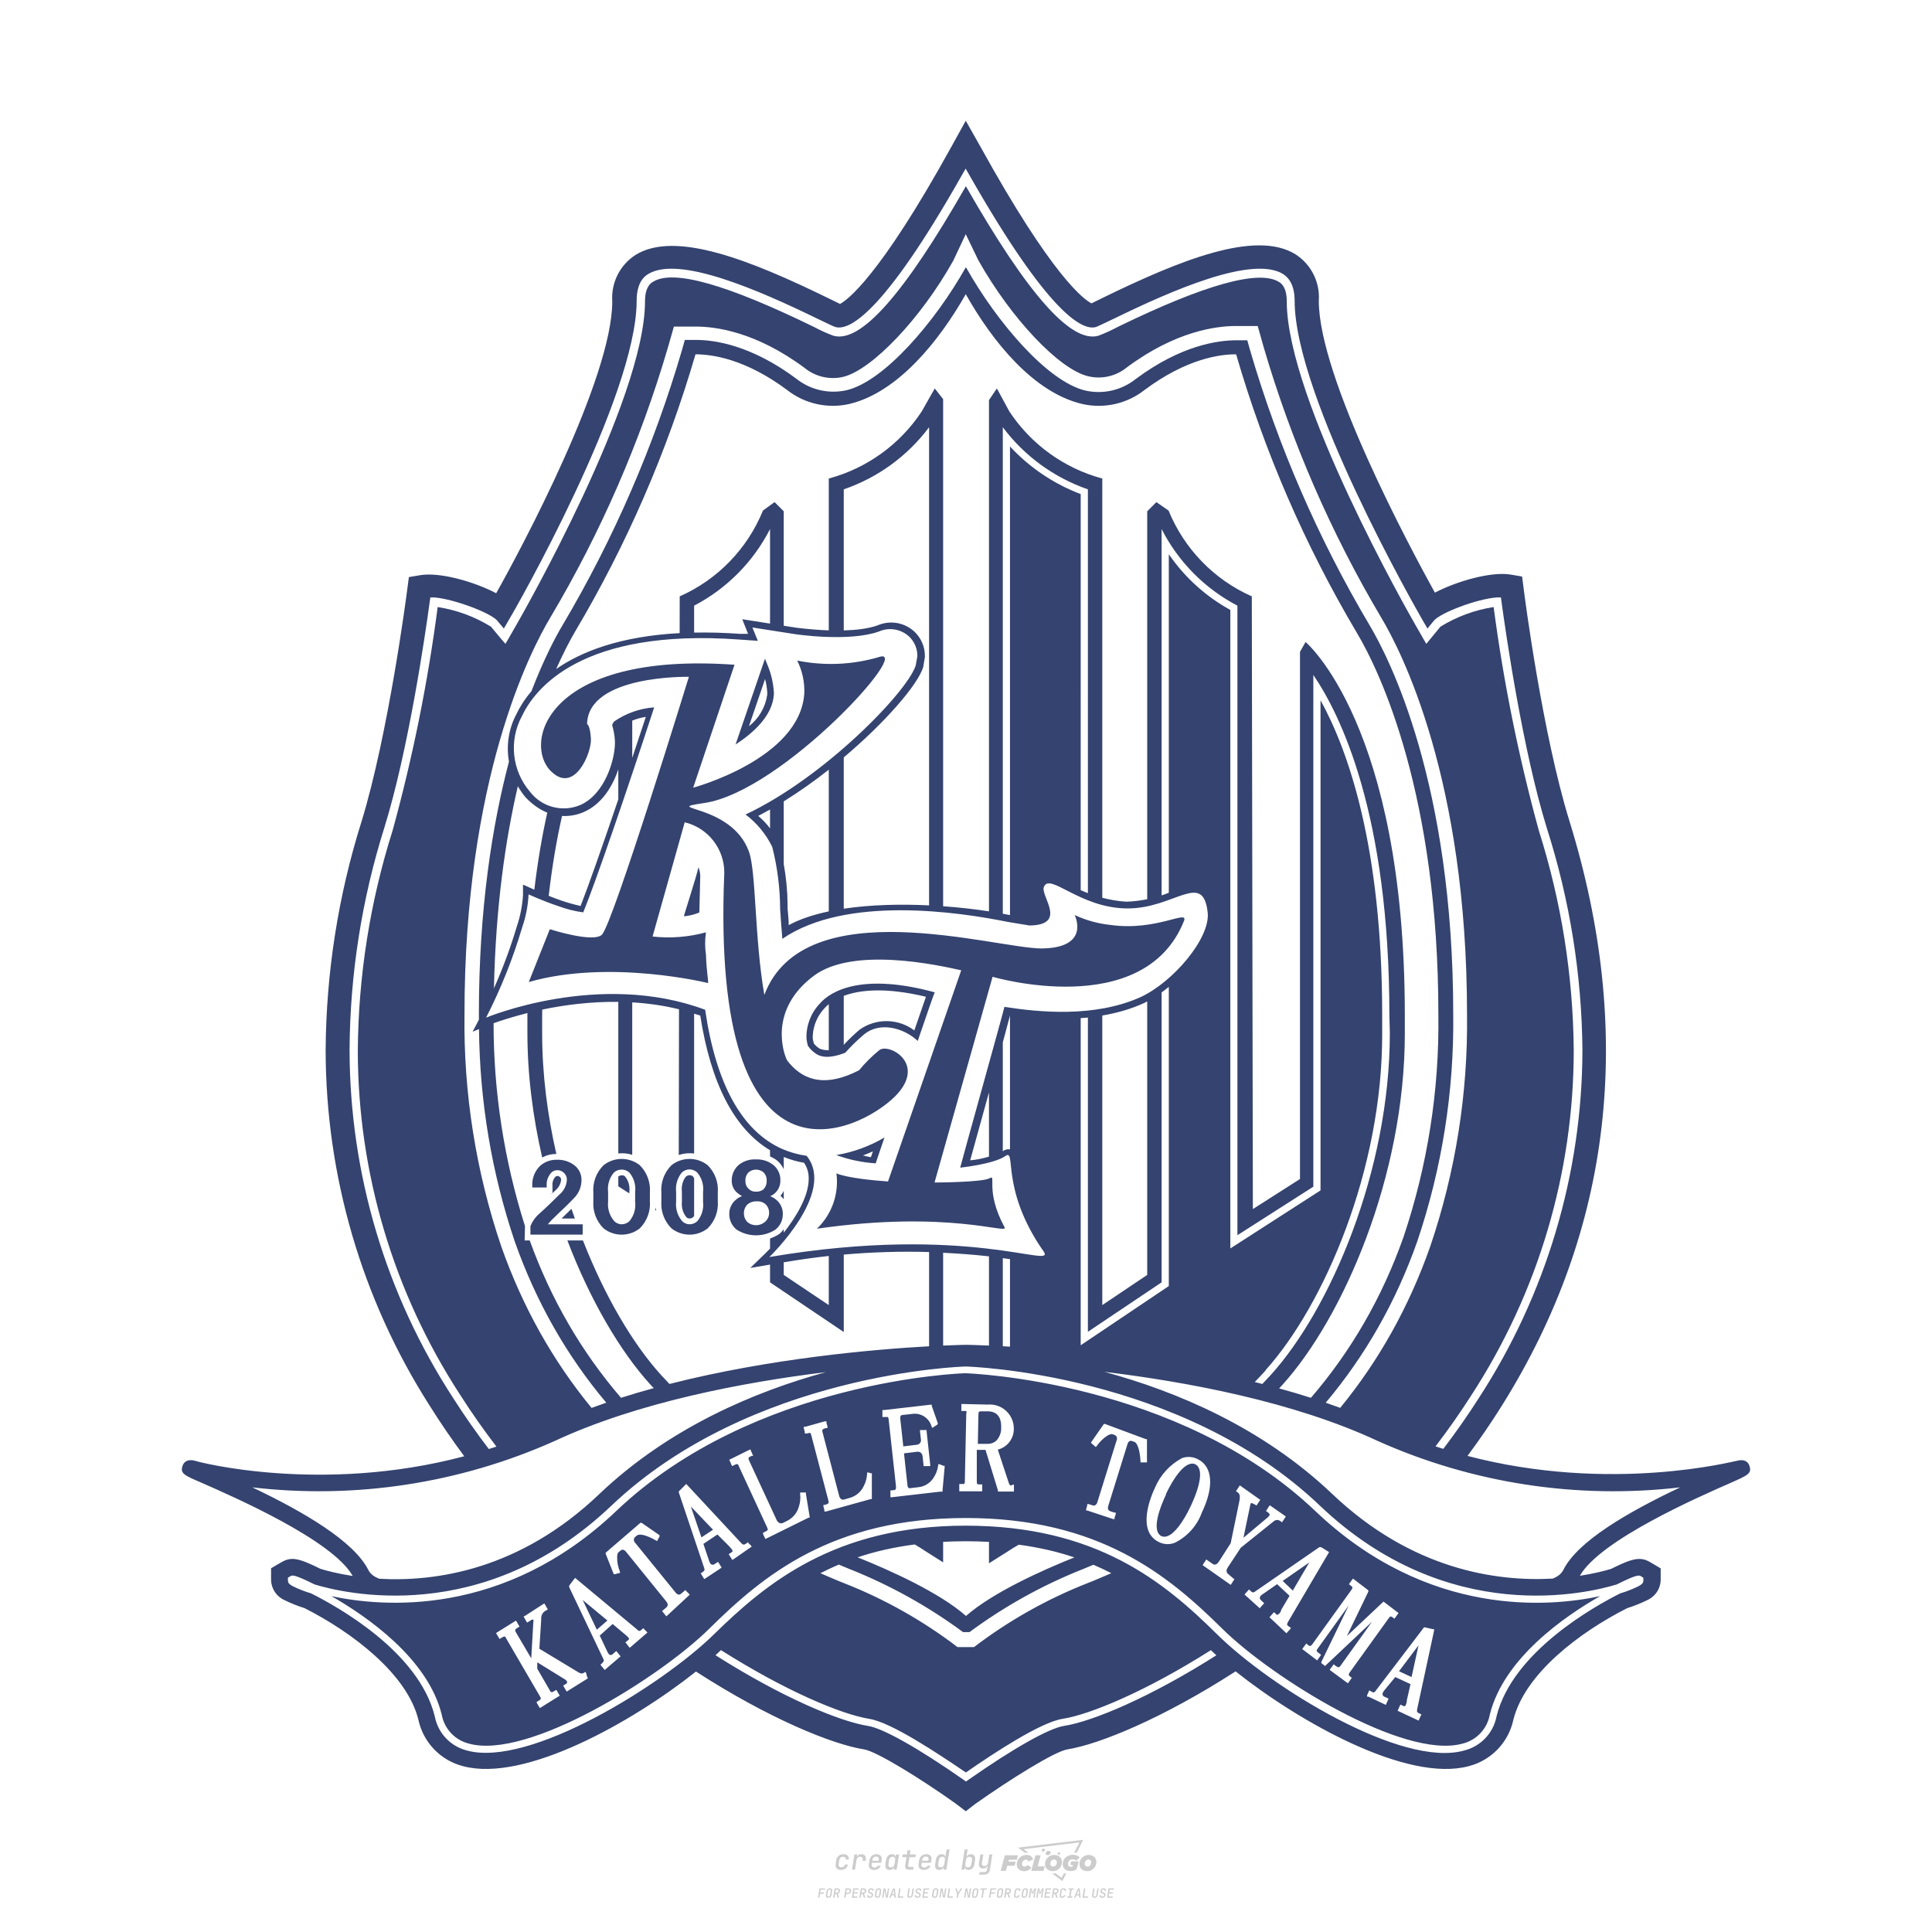 <?xml version="1.0" encoding="iso-8859-1"?>
<!-- Created by @FCLOGO 2024-10-16 GMT+8 9:58:39 . https://fclogo.top/ -->
<!-- FOR PERSONAL USE ONLY NOT FOR COMMERCIAL USE -->
<svg version="1.1" id="&#x56FE;&#x5C42;_1" xmlns="http://www.w3.org/2000/svg" xmlns:xlink="http://www.w3.org/1999/xlink" x="0px"
	 y="0px" viewBox="0 0 800 800" style="enable-background:new 0 0 800 800;" xml:space="preserve">
<path style="fill:#CCCCCC;" d="M348.219,774.301c-0.786,0-1.375-0.217-1.768-0.652c-0.393-0.435-0.528-1.03-0.406-1.786l0.252-1.648
	c0.122-0.755,0.45-1.35,0.984-1.785c0.534-0.435,1.194-0.653,1.98-0.653c0.755,0,1.329,0.199,1.722,0.595
	c0.393,0.397,0.551,0.938,0.475,1.625h-1.236c0.03-0.359-0.055-0.637-0.257-0.836c-0.202-0.198-0.498-0.297-0.887-0.297
	c-0.42,0-0.763,0.117-1.03,0.349c-0.267,0.233-0.435,0.563-0.504,0.99l-0.263,1.659c-0.069,0.435-0.006,0.769,0.189,1.001
	c0.195,0.233,0.502,0.349,0.921,0.349c0.389,0,0.715-0.099,0.978-0.297c0.263-0.198,0.436-0.481,0.521-0.847h1.236
	c-0.137,0.687-0.467,1.231-0.99,1.631C349.614,774.101,348.975,774.301,348.219,774.301z M352.797,774.187l0.996-6.294h1.19
	l-0.195,1.19c0.336-0.87,0.973-1.304,1.911-1.304c0.671,0,1.169,0.208,1.493,0.624c0.324,0.416,0.429,0.986,0.315,1.71l-0.069,0.423
	h-1.27l0.057-0.32c0.069-0.45,0.011-0.795-0.171-1.036c-0.183-0.24-0.477-0.361-0.881-0.361c-0.405,0-0.74,0.122-1.007,0.366
	c-0.267,0.245-0.435,0.588-0.504,1.03l-0.63,3.971H352.797z M361.906,774.301c-0.77,0-1.346-0.223-1.728-0.669
	c-0.382-0.446-0.515-1.036-0.4-1.768l0.252-1.648c0.084-0.488,0.257-0.915,0.521-1.281c0.263-0.366,0.601-0.651,1.013-0.852
	c0.412-0.202,0.873-0.304,1.385-0.304c0.771,0,1.349,0.224,1.734,0.669c0.385,0.446,0.517,1.036,0.395,1.768l-0.172,1.121h-3.845
	l-0.092,0.526c-0.153,0.954,0.217,1.43,1.11,1.43c0.717,0,1.175-0.248,1.373-0.744h1.225c-0.168,0.534-0.504,0.96-1.007,1.276
	C363.165,774.143,362.577,774.301,361.906,774.301z M361.231,770.216l-0.046,0.286l2.655-0.012l0.046-0.286
	c0.069-0.466,0.013-0.822-0.166-1.07c-0.179-0.248-0.486-0.372-0.921-0.372c-0.443,0-0.795,0.126-1.059,0.378
	C361.477,769.392,361.307,769.751,361.231,770.216z M368.326,774.301c-0.633,0-1.103-0.212-1.408-0.635
	c-0.305-0.423-0.397-1.001-0.274-1.733l0.274-1.774c0.115-0.733,0.393-1.312,0.836-1.74c0.442-0.427,0.98-0.641,1.613-0.641
	c0.465,0,0.83,0.119,1.093,0.354c0.263,0.237,0.391,0.558,0.383,0.962h0.023l0.172-1.202h1.236l-0.996,6.294h-1.225l0.195-1.201
	h-0.023c-0.122,0.412-0.351,0.734-0.687,0.967C369.203,774.185,368.799,774.301,368.326,774.301z M368.932,773.226
	c0.389,0,0.715-0.119,0.978-0.355c0.263-0.236,0.429-0.572,0.498-1.007l0.252-1.648c0.069-0.427,0.01-0.761-0.177-1.001
	c-0.187-0.24-0.475-0.36-0.864-0.36c-0.397,0-0.725,0.118-0.984,0.355c-0.26,0.237-0.423,0.572-0.492,1.007l-0.252,1.648
	c-0.069,0.443-0.013,0.78,0.166,1.013C368.236,773.11,368.528,773.226,368.932,773.226z M376.348,774.187
	c-0.572,0-0.994-0.156-1.264-0.469c-0.271-0.312-0.361-0.751-0.269-1.316l0.538-3.387h-1.739l0.171-1.122h1.74l0.275-1.716h1.236
	l-0.275,1.716h2.472l-0.183,1.122h-2.46l-0.538,3.387c-0.076,0.442,0.099,0.664,0.526,0.664h1.717l-0.172,1.121H376.348z
	 M382.504,774.301c-0.77,0-1.346-0.223-1.728-0.669c-0.382-0.446-0.515-1.036-0.4-1.768l0.252-1.648
	c0.084-0.488,0.257-0.915,0.521-1.281c0.263-0.366,0.601-0.651,1.013-0.852c0.412-0.202,0.873-0.304,1.385-0.304
	c0.771,0,1.349,0.224,1.734,0.669c0.385,0.446,0.517,1.036,0.395,1.768l-0.172,1.121h-3.845l-0.092,0.526
	c-0.153,0.954,0.217,1.43,1.11,1.43c0.717,0,1.175-0.248,1.373-0.744h1.225c-0.168,0.534-0.504,0.96-1.007,1.276
	C383.763,774.143,383.176,774.301,382.504,774.301z M381.829,770.216l-0.046,0.286l2.655-0.012l0.046-0.286
	c0.069-0.466,0.013-0.822-0.166-1.07c-0.179-0.248-0.486-0.372-0.921-0.372c-0.443,0-0.795,0.126-1.059,0.378
	C382.075,769.392,381.905,769.751,381.829,770.216z M388.924,774.301c-0.633,0-1.101-0.212-1.402-0.635
	c-0.301-0.423-0.395-1.001-0.28-1.733l0.274-1.774c0.115-0.733,0.393-1.312,0.836-1.74c0.442-0.427,0.98-0.641,1.613-0.641
	c0.465,0,0.83,0.119,1.093,0.354c0.263,0.237,0.391,0.558,0.383,0.962h0.023l0.206-1.465l0.298-1.796h1.236l-1.327,8.354h-1.225
	l0.195-1.201h-0.023c-0.122,0.412-0.351,0.734-0.687,0.967C389.802,774.185,389.397,774.301,388.924,774.301z M389.531,773.226
	c0.389,0,0.715-0.119,0.978-0.355c0.263-0.236,0.429-0.572,0.498-1.007l0.252-1.648c0.076-0.427,0.019-0.761-0.172-1.001
	c-0.191-0.24-0.481-0.36-0.87-0.36c-0.397,0-0.725,0.118-0.984,0.355c-0.26,0.237-0.423,0.572-0.492,1.007l-0.252,1.648
	c-0.076,0.443-0.023,0.78,0.16,1.013C388.833,773.11,389.126,773.226,389.531,773.226z M401.017,774.301
	c-0.473,0-0.839-0.116-1.099-0.349c-0.26-0.233-0.385-0.555-0.377-0.967h-0.011l-0.195,1.201h-1.224l1.327-8.354h1.236l-0.286,1.796
	l-0.274,1.465h0.046c0.122-0.412,0.353-0.734,0.692-0.967c0.34-0.232,0.742-0.349,1.208-0.349c0.633,0,1.1,0.214,1.402,0.641
	c0.301,0.428,0.395,1.007,0.281,1.74l-0.275,1.774c-0.115,0.733-0.395,1.31-0.841,1.733
	C402.179,774.089,401.643,774.301,401.017,774.301z M400.766,773.226c0.397,0,0.723-0.116,0.978-0.349
	c0.255-0.233,0.422-0.571,0.498-1.013l0.252-1.648c0.069-0.435,0.011-0.771-0.171-1.007c-0.183-0.237-0.473-0.355-0.87-0.355
	c-0.389,0-0.715,0.12-0.978,0.36c-0.263,0.24-0.429,0.574-0.498,1.001l-0.252,1.648c-0.069,0.435-0.011,0.771,0.172,1.007
	C400.079,773.107,400.369,773.226,400.766,773.226z M405.469,776.247l0.172-1.064h1.934c0.641,0,1.007-0.302,1.099-0.905
	l0.103-0.675l0.206-1.19h-0.034c-0.122,0.42-0.347,0.744-0.675,0.973c-0.328,0.228-0.729,0.343-1.201,0.343
	c-0.626,0-1.093-0.201-1.402-0.601c-0.309-0.4-0.41-0.944-0.303-1.631l0.584-3.605h1.236l-0.561,3.479
	c-0.061,0.412,0,0.732,0.183,0.961c0.183,0.229,0.465,0.343,0.847,0.343c0.389,0,0.717-0.122,0.984-0.366
	c0.267-0.244,0.431-0.584,0.492-1.018l0.538-3.399h1.236l-1.007,6.409c-0.099,0.603-0.37,1.078-0.812,1.425
	c-0.443,0.347-1,0.521-1.671,0.521H405.469z M417.787,770.085h3.221l0.537-1.854h-5.466l-1.708,6.442h2.147l0.586-2.099h3.026
	l0.439-1.708h-3.026L417.787,770.085z M424.229,772.916c-0.586,0-1.025-0.39-1.025-1.122c0-0.878,0.634-1.757,1.61-1.757
	c0.488,0,0.878,0.244,1.025,0.781l1.952-0.83c-0.293-1.171-1.269-1.903-2.635-1.903c-2.782,0-4.148,2.147-4.148,3.904
	c0,1.757,1.269,2.831,3.075,2.831c1.366,0,2.343-0.586,2.977-1.415l-1.513-1.171C425.156,772.672,424.717,772.916,424.229,772.916z
	 M430.915,768.231h-2.147l-1.757,6.442h5.124l0.488-1.854h-2.928L430.915,768.231z M439.748,771.013
	c0-1.659-1.318-2.928-3.221-2.928c-2.196,0-3.807,1.806-3.807,3.807c0,1.659,1.318,2.928,3.221,2.928
	C438.138,774.819,439.748,773.013,439.748,771.013z M434.917,771.696c0-0.83,0.586-1.708,1.513-1.708
	c0.781,0,1.171,0.537,1.171,1.22c0,0.83-0.586,1.708-1.513,1.708C435.307,772.916,434.917,772.379,434.917,771.696z
	 M443.213,772.233h1.074l-0.195,0.683c-0.146,0.049-0.342,0.098-0.586,0.098c-0.683,0-1.269-0.39-1.269-1.22
	c0-1.025,0.732-1.903,1.952-1.903c0.586,0,1.122,0.244,1.513,0.586l1.366-1.367c-0.439-0.537-1.513-1.074-2.733-1.074
	c-2.587,0-4.295,1.757-4.295,3.855c0,2.05,1.61,2.879,3.221,2.879c0.927,0,1.854-0.293,2.489-0.683l0.927-3.319h-3.123
	L443.213,772.233z M450.777,768.084c-2.196,0-3.807,1.806-3.807,3.807c0,1.659,1.318,2.928,3.221,2.928
	c2.196,0,3.807-1.806,3.807-3.807C453.998,769.353,452.681,768.084,450.777,768.084z M450.338,772.916
	c-0.781,0-1.171-0.537-1.171-1.22c0-0.83,0.586-1.708,1.513-1.708c0.781,0,1.171,0.537,1.171,1.22
	C451.851,772.037,451.265,772.916,450.338,772.916z M437.942,767.499c-0.049,0.293,0.098,0.488,0.439,0.488s0.537-0.195,0.634-0.488
	c0.049-0.244-0.098-0.488-0.439-0.488C438.235,767.011,437.991,767.255,437.942,767.499z M432.135,765.498
	c-0.439,0-0.732,0.244-0.781,0.586c-0.049,0.342,0.098,0.586,0.537,0.586s0.732-0.244,0.781-0.586
	C432.769,765.742,432.574,765.498,432.135,765.498z M433.013,767.304c-0.098,0.537,0.146,0.878,0.83,0.878
	c0.634,0,1.074-0.39,1.171-0.878s-0.146-0.878-0.83-0.878C433.501,766.425,433.111,766.815,433.013,767.304z M439.602,777.552
	l-2.44-1.806h-1.513l4.246,3.172l1.61-3.172h-0.976L439.602,777.552z M425.839,767.157l-2.001-1.464l23.132-2.782l-2.147,4.246
	h1.025l2.684-5.319l-26.988,3.221l2.782,2.099H425.839z M338.719,785.785l0.609-3.832h2.32l-0.084,0.519H339.8l-0.184,1.144h1.627
	l-0.084,0.525h-1.617l-0.257,1.643H338.719z M342.97,785.838c-0.357,0-0.623-0.101-0.798-0.302
	c-0.175-0.201-0.234-0.473-0.178-0.816l0.268-1.701c0.056-0.343,0.203-0.615,0.441-0.816c0.238-0.201,0.536-0.302,0.892-0.302
	c0.357,0,0.623,0.1,0.798,0.299c0.175,0.199,0.236,0.471,0.184,0.814l-0.268,1.706c-0.056,0.343-0.204,0.615-0.444,0.816
	C343.625,785.737,343.327,785.838,342.97,785.838z M343.049,785.334c0.193,0,0.348-0.052,0.467-0.157
	c0.119-0.105,0.194-0.257,0.226-0.457l0.268-1.701c0.031-0.199,0.005-0.352-0.079-0.456c-0.084-0.105-0.222-0.157-0.415-0.157
	s-0.347,0.052-0.464,0.157c-0.117,0.105-0.192,0.257-0.223,0.456l-0.268,1.701c-0.031,0.2-0.005,0.352,0.079,0.457
	C342.723,785.281,342.86,785.334,343.049,785.334z M344.996,785.785l0.609-3.832h1.202c0.238,0,0.439,0.046,0.604,0.139
	c0.164,0.093,0.283,0.223,0.357,0.391c0.073,0.168,0.091,0.366,0.052,0.593c-0.038,0.259-0.14,0.484-0.304,0.675
	c-0.164,0.19-0.366,0.321-0.604,0.391l0.535,1.643h-0.619l-0.478-1.575h-0.541l-0.247,1.575H344.996z M345.888,783.707h0.635
	c0.189,0,0.349-0.056,0.48-0.168c0.131-0.112,0.211-0.262,0.239-0.451c0.032-0.193,0-0.345-0.094-0.459
	c-0.095-0.114-0.236-0.171-0.425-0.171h-0.635L345.888,783.707z M349.545,785.785l0.609-3.832h1.254c0.371,0,0.651,0.105,0.84,0.315
	c0.189,0.21,0.255,0.49,0.199,0.84c-0.038,0.234-0.122,0.438-0.249,0.611s-0.29,0.307-0.488,0.402
	c-0.198,0.095-0.419,0.142-0.664,0.142h-0.693l-0.241,1.522H349.545z M350.432,783.754h0.693c0.192,0,0.357-0.059,0.493-0.176
	c0.136-0.117,0.22-0.274,0.252-0.47c0.031-0.196-0.002-0.353-0.1-0.47c-0.098-0.117-0.245-0.176-0.441-0.176h-0.688L350.432,783.754
	z M352.747,785.785l0.609-3.832h2.252l-0.079,0.504h-1.695l-0.173,1.087h1.512l-0.079,0.499h-1.512l-0.194,1.239h1.69l-0.079,0.504
	H352.747z M355.843,785.785l0.609-3.832h1.202c0.238,0,0.439,0.046,0.604,0.139c0.164,0.093,0.284,0.223,0.357,0.391
	c0.073,0.168,0.091,0.366,0.052,0.593c-0.038,0.259-0.14,0.484-0.304,0.675c-0.164,0.19-0.366,0.321-0.604,0.391l0.535,1.643h-0.619
	l-0.478-1.575h-0.541l-0.247,1.575H355.843z M356.736,783.707h0.635c0.189,0,0.349-0.056,0.48-0.168
	c0.131-0.112,0.211-0.262,0.239-0.451c0.032-0.193,0-0.345-0.094-0.459c-0.095-0.114-0.236-0.171-0.425-0.171h-0.635
	L356.736,783.707z M360.132,785.838c-0.385,0-0.674-0.095-0.866-0.286c-0.192-0.191-0.264-0.451-0.215-0.779h0.567
	c-0.028,0.175,0.011,0.312,0.115,0.412c0.105,0.1,0.266,0.15,0.483,0.15c0.203,0,0.37-0.049,0.501-0.147
	c0.131-0.098,0.211-0.233,0.239-0.404c0.021-0.15,0.001-0.279-0.06-0.386c-0.061-0.107-0.158-0.181-0.291-0.223l-0.457-0.136
	c-0.266-0.08-0.462-0.217-0.588-0.409c-0.126-0.192-0.17-0.42-0.131-0.682c0.035-0.21,0.112-0.394,0.231-0.551
	c0.119-0.157,0.273-0.28,0.462-0.367c0.189-0.087,0.402-0.131,0.64-0.131c0.35,0,0.616,0.095,0.798,0.286
	c0.182,0.191,0.248,0.444,0.199,0.759h-0.567c0.028-0.168-0.003-0.3-0.092-0.396c-0.089-0.096-0.23-0.144-0.422-0.144
	c-0.189,0-0.343,0.045-0.462,0.134c-0.119,0.089-0.189,0.214-0.21,0.375c-0.025,0.151-0.007,0.279,0.053,0.386
	c0.06,0.107,0.158,0.181,0.294,0.223l0.467,0.147c0.262,0.081,0.456,0.217,0.58,0.409c0.124,0.193,0.165,0.422,0.123,0.688
	c-0.035,0.217-0.115,0.406-0.241,0.567c-0.126,0.161-0.288,0.286-0.486,0.375C360.598,785.793,360.376,785.838,360.132,785.838z
	 M363.265,785.838c-0.357,0-0.623-0.101-0.798-0.302c-0.175-0.201-0.234-0.473-0.178-0.816l0.268-1.701
	c0.056-0.343,0.203-0.615,0.441-0.816c0.238-0.201,0.535-0.302,0.892-0.302c0.357,0,0.623,0.1,0.798,0.299
	c0.175,0.199,0.236,0.471,0.184,0.814l-0.268,1.706c-0.056,0.343-0.204,0.615-0.444,0.816
	C363.92,785.737,363.622,785.838,363.265,785.838z M363.344,785.334c0.192,0,0.348-0.052,0.467-0.157
	c0.119-0.105,0.194-0.257,0.226-0.457l0.268-1.701c0.031-0.199,0.005-0.352-0.079-0.456c-0.084-0.105-0.222-0.157-0.415-0.157
	c-0.192,0-0.347,0.052-0.464,0.157c-0.117,0.105-0.192,0.257-0.223,0.456l-0.268,1.701c-0.031,0.2-0.005,0.352,0.079,0.457
	C363.019,785.281,363.155,785.334,363.344,785.334z M365.275,785.785l0.609-3.832h0.709l0.619,3.186
	c0.007-0.098,0.017-0.217,0.029-0.357c0.012-0.14,0.027-0.285,0.045-0.435c0.018-0.151,0.037-0.289,0.058-0.415l0.315-1.979h0.525
	l-0.609,3.832h-0.708l-0.614-3.186c-0.007,0.095-0.017,0.209-0.029,0.344s-0.027,0.276-0.045,0.423
	c-0.018,0.147-0.037,0.283-0.058,0.409l-0.315,2.01H365.275z M368.225,785.785l1.585-3.832h0.745l0.373,3.832h-0.562l-0.073-0.971
	h-1.087l-0.388,0.971H368.225z M369.385,784.342h0.871l-0.089-1.102c-0.017-0.196-0.03-0.365-0.037-0.509
	c-0.007-0.144-0.011-0.243-0.011-0.299c-0.017,0.056-0.052,0.156-0.102,0.299c-0.051,0.143-0.115,0.311-0.191,0.504L369.385,784.342
	z M371.721,785.785l0.609-3.832h0.567l-0.525,3.312h1.674l-0.079,0.52H371.721z M376.678,785.838c-0.367,0-0.634-0.101-0.8-0.302
	c-0.166-0.201-0.221-0.475-0.165-0.821l0.436-2.761h0.567l-0.436,2.755c-0.031,0.196-0.008,0.35,0.071,0.462
	c0.079,0.112,0.214,0.168,0.407,0.168c0.192,0,0.347-0.056,0.465-0.168c0.117-0.112,0.192-0.266,0.223-0.462l0.436-2.755h0.567
	l-0.436,2.761c-0.056,0.35-0.2,0.625-0.433,0.824C377.346,785.738,377.046,785.838,376.678,785.838z M379.843,785.838
	c-0.385,0-0.674-0.095-0.866-0.286c-0.192-0.191-0.264-0.451-0.215-0.779h0.567c-0.028,0.175,0.011,0.312,0.115,0.412
	c0.105,0.1,0.266,0.15,0.483,0.15c0.203,0,0.37-0.049,0.501-0.147c0.131-0.098,0.211-0.233,0.239-0.404
	c0.021-0.15,0.001-0.279-0.06-0.386c-0.061-0.107-0.158-0.181-0.291-0.223l-0.457-0.136c-0.266-0.08-0.462-0.217-0.588-0.409
	c-0.126-0.192-0.17-0.42-0.131-0.682c0.035-0.21,0.112-0.394,0.231-0.551s0.273-0.28,0.462-0.367
	c0.189-0.087,0.402-0.131,0.64-0.131c0.35,0,0.616,0.095,0.798,0.286c0.182,0.191,0.248,0.444,0.199,0.759h-0.567
	c0.028-0.168-0.003-0.3-0.092-0.396c-0.089-0.096-0.23-0.144-0.422-0.144c-0.189,0-0.343,0.045-0.462,0.134
	c-0.119,0.089-0.189,0.214-0.21,0.375c-0.024,0.151-0.007,0.279,0.053,0.386c0.06,0.107,0.157,0.181,0.294,0.223l0.467,0.147
	c0.262,0.081,0.456,0.217,0.58,0.409c0.124,0.193,0.165,0.422,0.123,0.688c-0.035,0.217-0.115,0.406-0.241,0.567
	c-0.126,0.161-0.288,0.286-0.486,0.375C380.31,785.793,380.088,785.838,379.843,785.838z M381.906,785.785l0.609-3.832h2.252
	l-0.079,0.504h-1.695l-0.173,1.087h1.512l-0.079,0.499h-1.512l-0.194,1.239h1.69l-0.079,0.504H381.906z M386.943,785.838
	c-0.357,0-0.623-0.101-0.798-0.302c-0.175-0.201-0.234-0.473-0.178-0.816l0.268-1.701c0.056-0.343,0.203-0.615,0.441-0.816
	c0.238-0.201,0.536-0.302,0.892-0.302c0.357,0,0.623,0.1,0.798,0.299c0.175,0.199,0.236,0.471,0.184,0.814l-0.268,1.706
	c-0.056,0.343-0.204,0.615-0.444,0.816C387.598,785.737,387.299,785.838,386.943,785.838z M387.021,785.334
	c0.193,0,0.348-0.052,0.467-0.157c0.119-0.105,0.194-0.257,0.226-0.457l0.268-1.701c0.031-0.199,0.005-0.352-0.079-0.456
	c-0.084-0.105-0.222-0.157-0.415-0.157c-0.193,0-0.347,0.052-0.464,0.157c-0.117,0.105-0.192,0.257-0.223,0.456l-0.268,1.701
	c-0.031,0.2-0.005,0.352,0.079,0.457C386.696,785.281,386.832,785.334,387.021,785.334z M388.953,785.785l0.609-3.832h0.709
	l0.619,3.186c0.007-0.098,0.017-0.217,0.029-0.357c0.012-0.14,0.027-0.285,0.045-0.435c0.018-0.151,0.037-0.289,0.058-0.415
	l0.315-1.979h0.525l-0.609,3.832h-0.708l-0.614-3.186c-0.007,0.095-0.017,0.209-0.029,0.344c-0.012,0.135-0.027,0.276-0.045,0.423
	c-0.018,0.147-0.037,0.283-0.058,0.409l-0.315,2.01H388.953z M392.249,785.785l0.609-3.832h0.567l-0.525,3.312h1.674l-0.079,0.52
	H392.249z M396.117,785.785l0.22-1.412l-0.751-2.42h0.577l0.446,1.449c0.028,0.095,0.05,0.184,0.066,0.268
	c0.016,0.084,0.025,0.147,0.029,0.189c0.017-0.042,0.046-0.105,0.087-0.189c0.04-0.084,0.088-0.173,0.144-0.268l0.898-1.449h0.598
	l-1.527,2.42l-0.22,1.412H396.117z M399.217,785.785l0.609-3.832h0.709l0.619,3.186c0.007-0.098,0.017-0.217,0.029-0.357
	c0.012-0.14,0.027-0.285,0.044-0.435c0.018-0.151,0.037-0.289,0.058-0.415l0.315-1.979h0.525l-0.609,3.832h-0.708l-0.614-3.186
	c-0.007,0.095-0.017,0.209-0.029,0.344c-0.012,0.135-0.027,0.276-0.045,0.423c-0.018,0.147-0.037,0.283-0.058,0.409l-0.315,2.01
	H399.217z M403.505,785.838c-0.357,0-0.623-0.101-0.798-0.302c-0.175-0.201-0.234-0.473-0.179-0.816l0.268-1.701
	c0.056-0.343,0.203-0.615,0.441-0.816c0.238-0.201,0.535-0.302,0.892-0.302c0.357,0,0.623,0.1,0.798,0.299
	c0.175,0.199,0.236,0.471,0.184,0.814l-0.268,1.706c-0.056,0.343-0.204,0.615-0.444,0.816
	C404.16,785.737,403.862,785.838,403.505,785.838z M403.584,785.334c0.193,0,0.348-0.052,0.467-0.157
	c0.119-0.105,0.194-0.257,0.226-0.457l0.268-1.701c0.032-0.199,0.005-0.352-0.079-0.456c-0.084-0.105-0.222-0.157-0.415-0.157
	c-0.193,0-0.347,0.052-0.465,0.157c-0.117,0.105-0.191,0.257-0.223,0.456l-0.268,1.701c-0.032,0.2-0.005,0.352,0.079,0.457
	C403.258,785.281,403.395,785.334,403.584,785.334z M406.381,785.785l0.525-3.312h-1.023l0.084-0.519h2.619l-0.084,0.519h-1.029
	l-0.525,3.312H406.381z M409.518,785.785l0.609-3.832h2.32l-0.084,0.519h-1.764l-0.184,1.144h1.627l-0.084,0.525h-1.617
	l-0.257,1.643H409.518z M413.769,785.838c-0.357,0-0.623-0.101-0.798-0.302c-0.175-0.201-0.234-0.473-0.179-0.816l0.268-1.701
	c0.056-0.343,0.203-0.615,0.441-0.816c0.238-0.201,0.535-0.302,0.892-0.302c0.357,0,0.623,0.1,0.798,0.299
	c0.175,0.199,0.236,0.471,0.184,0.814l-0.268,1.706c-0.056,0.343-0.204,0.615-0.444,0.816
	C414.425,785.737,414.126,785.838,413.769,785.838z M413.848,785.334c0.193,0,0.348-0.052,0.467-0.157
	c0.119-0.105,0.194-0.257,0.226-0.457l0.268-1.701c0.032-0.199,0.005-0.352-0.079-0.456c-0.084-0.105-0.222-0.157-0.415-0.157
	c-0.193,0-0.347,0.052-0.465,0.157c-0.117,0.105-0.191,0.257-0.223,0.456l-0.268,1.701c-0.032,0.2-0.005,0.352,0.079,0.457
	C413.522,785.281,413.659,785.334,413.848,785.334z M415.795,785.785l0.609-3.832h1.202c0.238,0,0.439,0.046,0.604,0.139
	c0.164,0.093,0.283,0.223,0.357,0.391c0.073,0.168,0.091,0.366,0.053,0.593c-0.039,0.259-0.14,0.484-0.304,0.675
	c-0.165,0.19-0.366,0.321-0.604,0.391l0.535,1.643h-0.619l-0.478-1.575h-0.541l-0.247,1.575H415.795z M416.688,783.707h0.635
	c0.189,0,0.349-0.056,0.48-0.168c0.131-0.112,0.211-0.262,0.239-0.451c0.032-0.193,0-0.345-0.095-0.459
	c-0.094-0.114-0.236-0.171-0.425-0.171h-0.635L416.688,783.707z M420.905,785.838c-0.36,0-0.631-0.101-0.811-0.302
	c-0.18-0.201-0.242-0.473-0.187-0.816l0.268-1.701c0.056-0.346,0.206-0.619,0.449-0.819s0.545-0.299,0.906-0.299
	c0.357,0,0.625,0.101,0.806,0.302c0.18,0.201,0.242,0.473,0.186,0.816h-0.567c0.031-0.199,0.003-0.352-0.087-0.456
	c-0.089-0.105-0.228-0.157-0.417-0.157c-0.193,0-0.351,0.052-0.475,0.157c-0.124,0.105-0.202,0.255-0.233,0.451l-0.268,1.706
	c-0.032,0.2-0.003,0.352,0.087,0.457c0.089,0.105,0.23,0.157,0.423,0.157c0.192,0,0.35-0.052,0.472-0.157
	c0.122-0.105,0.199-0.257,0.231-0.457h0.567c-0.035,0.228-0.114,0.425-0.239,0.593c-0.124,0.168-0.281,0.298-0.47,0.388
	C421.357,785.792,421.143,785.838,420.905,785.838z M424.033,785.838c-0.357,0-0.623-0.101-0.798-0.302
	c-0.175-0.201-0.234-0.473-0.179-0.816l0.268-1.701c0.056-0.343,0.203-0.615,0.441-0.816c0.238-0.201,0.535-0.302,0.892-0.302
	c0.357,0,0.623,0.1,0.798,0.299c0.175,0.199,0.236,0.471,0.184,0.814l-0.268,1.706c-0.056,0.343-0.204,0.615-0.444,0.816
	C424.689,785.737,424.39,785.838,424.033,785.838z M424.112,785.334c0.193,0,0.348-0.052,0.467-0.157
	c0.119-0.105,0.194-0.257,0.226-0.457l0.268-1.701c0.032-0.199,0.005-0.352-0.079-0.456c-0.084-0.105-0.222-0.157-0.415-0.157
	c-0.192,0-0.347,0.052-0.465,0.157c-0.117,0.105-0.191,0.257-0.223,0.456l-0.268,1.701c-0.032,0.2-0.005,0.352,0.079,0.457
	C423.787,785.281,423.923,785.334,424.112,785.334z M425.965,785.785l0.609-3.832h0.687l0.184,1.228
	c0.021,0.119,0.037,0.23,0.047,0.333c0.011,0.103,0.019,0.183,0.026,0.239c0.018-0.056,0.047-0.136,0.089-0.241
	c0.042-0.105,0.091-0.217,0.147-0.336l0.567-1.223h0.709l-0.609,3.832h-0.535l0.204-1.291c0.024-0.168,0.058-0.353,0.1-0.554
	c0.042-0.201,0.087-0.404,0.136-0.609c0.049-0.205,0.096-0.4,0.142-0.585c0.045-0.185,0.087-0.348,0.126-0.488l-0.855,1.863h-0.551
	l-0.283-1.863c-0.004,0.136-0.011,0.295-0.021,0.475c-0.011,0.18-0.024,0.372-0.039,0.575c-0.016,0.203-0.035,0.407-0.058,0.611
	c-0.023,0.205-0.048,0.396-0.076,0.575l-0.205,1.291H425.965z M429.115,785.785l0.609-3.832h0.687l0.184,1.228
	c0.021,0.119,0.037,0.23,0.047,0.333c0.011,0.103,0.019,0.183,0.026,0.239c0.018-0.056,0.047-0.136,0.089-0.241
	c0.042-0.105,0.091-0.217,0.147-0.336l0.567-1.223h0.709l-0.609,3.832h-0.535l0.204-1.291c0.025-0.168,0.058-0.353,0.1-0.554
	c0.042-0.201,0.087-0.404,0.136-0.609c0.049-0.205,0.096-0.4,0.142-0.585c0.045-0.185,0.087-0.348,0.126-0.488l-0.855,1.863h-0.551
	l-0.283-1.863c-0.004,0.136-0.011,0.295-0.021,0.475c-0.011,0.18-0.024,0.372-0.039,0.575c-0.016,0.203-0.035,0.407-0.058,0.611
	c-0.023,0.205-0.048,0.396-0.076,0.575l-0.205,1.291H429.115z M432.411,785.785l0.609-3.832h2.252l-0.079,0.504h-1.695l-0.173,1.087
	h1.512l-0.079,0.499h-1.512l-0.194,1.239h1.69l-0.079,0.504H432.411z M435.507,785.785l0.609-3.832h1.202
	c0.238,0,0.439,0.046,0.604,0.139c0.164,0.093,0.283,0.223,0.357,0.391c0.073,0.168,0.091,0.366,0.053,0.593
	c-0.039,0.259-0.14,0.484-0.304,0.675c-0.165,0.19-0.366,0.321-0.604,0.391l0.535,1.643h-0.619l-0.478-1.575h-0.541l-0.247,1.575
	H435.507z M436.4,783.707h0.635c0.189,0,0.349-0.056,0.48-0.168c0.131-0.112,0.211-0.262,0.239-0.451
	c0.032-0.193,0-0.345-0.095-0.459c-0.094-0.114-0.236-0.171-0.425-0.171h-0.635L436.4,783.707z M439.801,785.838
	c-0.36,0-0.631-0.101-0.811-0.302c-0.18-0.201-0.242-0.473-0.187-0.816l0.268-1.701c0.056-0.346,0.206-0.619,0.449-0.819
	s0.545-0.299,0.906-0.299c0.357,0,0.625,0.101,0.806,0.302c0.18,0.201,0.242,0.473,0.187,0.816h-0.567
	c0.031-0.199,0.003-0.352-0.087-0.456c-0.089-0.105-0.228-0.157-0.417-0.157c-0.193,0-0.351,0.052-0.475,0.157
	c-0.124,0.105-0.202,0.255-0.234,0.451l-0.268,1.706c-0.032,0.2-0.003,0.352,0.087,0.457c0.089,0.105,0.23,0.157,0.423,0.157
	s0.35-0.052,0.472-0.157c0.122-0.105,0.199-0.257,0.231-0.457h0.567c-0.035,0.228-0.114,0.425-0.239,0.593
	c-0.124,0.168-0.281,0.298-0.47,0.388C440.252,785.792,440.039,785.838,439.801,785.838z M441.879,785.785l0.079-0.504h0.777
	l0.446-2.824h-0.777l0.084-0.504h2.126l-0.084,0.504h-0.777l-0.446,2.824h0.777l-0.079,0.504H441.879z M444.74,785.785l1.585-3.832
	h0.745l0.373,3.832h-0.562l-0.073-0.971h-1.087l-0.388,0.971H444.74z M445.9,784.342h0.871l-0.089-1.102
	c-0.017-0.196-0.03-0.365-0.037-0.509c-0.007-0.144-0.01-0.243-0.01-0.299c-0.018,0.056-0.052,0.156-0.103,0.299
	c-0.051,0.143-0.115,0.311-0.192,0.504L445.9,784.342z M448.235,785.785l0.609-3.832h0.567l-0.525,3.312h1.674l-0.079,0.52H448.235z
	 M453.193,785.838c-0.368,0-0.634-0.101-0.8-0.302c-0.166-0.201-0.221-0.475-0.165-0.821l0.436-2.761h0.567l-0.436,2.755
	c-0.032,0.196-0.008,0.35,0.071,0.462c0.079,0.112,0.214,0.168,0.407,0.168c0.192,0,0.347-0.056,0.464-0.168
	c0.117-0.112,0.192-0.266,0.223-0.462l0.436-2.755h0.567l-0.436,2.761c-0.056,0.35-0.2,0.625-0.433,0.824
	C453.86,785.738,453.561,785.838,453.193,785.838z M456.358,785.838c-0.385,0-0.674-0.095-0.866-0.286
	c-0.193-0.191-0.264-0.451-0.215-0.779h0.567c-0.028,0.175,0.011,0.312,0.115,0.412c0.105,0.1,0.266,0.15,0.483,0.15
	c0.203,0,0.37-0.049,0.501-0.147s0.211-0.233,0.239-0.404c0.021-0.15,0.001-0.279-0.06-0.386c-0.061-0.107-0.158-0.181-0.291-0.223
	l-0.457-0.136c-0.266-0.08-0.462-0.217-0.588-0.409c-0.126-0.192-0.17-0.42-0.131-0.682c0.035-0.21,0.112-0.394,0.231-0.551
	c0.119-0.157,0.273-0.28,0.462-0.367c0.189-0.087,0.402-0.131,0.64-0.131c0.35,0,0.616,0.095,0.798,0.286
	c0.182,0.191,0.248,0.444,0.199,0.759h-0.567c0.028-0.168-0.003-0.3-0.092-0.396c-0.089-0.096-0.23-0.144-0.423-0.144
	c-0.189,0-0.343,0.045-0.462,0.134c-0.119,0.089-0.189,0.214-0.21,0.375c-0.025,0.151-0.007,0.279,0.052,0.386
	c0.06,0.107,0.157,0.181,0.294,0.223l0.467,0.147c0.262,0.081,0.456,0.217,0.58,0.409c0.124,0.193,0.165,0.422,0.124,0.688
	c-0.035,0.217-0.116,0.406-0.241,0.567c-0.126,0.161-0.288,0.286-0.486,0.375C456.824,785.793,456.603,785.838,456.358,785.838z
	 M458.421,785.785l0.609-3.832h2.252l-0.079,0.504h-1.695l-0.173,1.087h1.512l-0.079,0.499h-1.512l-0.194,1.239h1.69l-0.079,0.504
	H458.421z"/>
<path style="fill:#34436F;" d="M459.703,382.983c-5.096-0.539-10.066-1.919-14.71-4.086c0,0,6.874,13.604-13.652,13.844
	c-19.228,0-98.352-24.468-114.84,19.228c-4.086-23.266-3.365-50.858-6.345-59.223c-7.162-20.238-37.591-17.401-18.507-20.238
	c32.496-4.807,87.584-65.808,72.105-60.376c-10.938,3.181-22.485,3.66-33.649,1.394c2.126,4.243,3.135,8.958,2.932,13.7
	c-1.875,27.112-46.003,38.937-46.003,38.937l17.113-50.906c-78.595-5.576-87.728,33.024-75.855,44.225
	c9.614,9.374,16.729-7.787,16.392-13.556s-1.586-6.105-1.586-6.105c0.385-20.478,42.158-19.565,42.158-19.565
	s-31.39,102.149-36.005,106.764c-3.557,3.557-21.584-2.259-21.584-2.259l-8.701,21.872c33.649-9.614,74.269,0.433,74.269,0.433
	c0-1.971-0.673-4.807-0.913-11.729c-0.46-3.075-0.46-6.202,0-9.278c-7.194,1.973-14.699,2.561-22.112,1.731l13.315-47.301
	c9.655,2.321,16.444,10.981,16.392,20.911c-5.768,138.443,56.05,107.101,70.615,92.68c13.604-13.556-2.5-22.353-6.441-19.228
	c-3.052,2.493-5.854,5.278-8.364,8.316c-13.412,6.922-22.449,4.567-28.842-2.884l-0.577-0.721l-0.433-0.577
	c-1.298-2.5-7.98-20.718,11.2-34.995c16.296-12.114,51.339-4.374,60.953-2.211l-30.332,87.488h0.625
	c-17.834-1.202-21.968-3.413-21.968-3.413c1.101,8.492-1.896,17.002-8.076,22.93c54.319-7.835,79.316,2.452,77.73-0.529
	c-8.316-15.383-3.173-22.112-6.201-20.382c-3.028,1.731-22.833,1.779-22.833,1.779l24.035-85.181c0,0,62.491,18.411,79.172-22.93
	C492.583,376.157,479.075,385.771,459.703,382.983z M226.85,506.957c0.536-0.676,1.114-1.318,1.731-1.923l3.221-3.125
	c1.971-1.827,3.942-3.749,5.816-5.72c2.043-2.017,3.186-4.772,3.173-7.643c0.003-2.289-1.02-4.459-2.788-5.913
	c-2.132-1.671-4.793-2.523-7.499-2.404c-2.461-0.042-4.852,0.812-6.73,2.404c-2.325,2.199-3.557,5.314-3.365,8.508v0.577h5.961
	v-0.577c-0.193-2.096,0.545-4.17,2.019-5.672c0.634-0.603,1.481-0.932,2.355-0.913c0.936-0.038,1.849,0.29,2.548,0.913
	c0.932,0.746,1.465,1.883,1.442,3.076c-0.147,2.454-1.336,4.729-3.269,6.249c-2.115,2.067-4.807,4.807-8.22,7.835
	c-1.597,1.381-2.834,3.13-3.605,5.095l0,0v3.509h21.632v-4.278H226.85z M264.922,482.489c-4.398-3.467-10.6-3.467-14.998,0
	c-3.033,3-4.582,7.189-4.23,11.441v3.413c-0.308,4.203,1.237,8.33,4.23,11.297c4.398,3.467,10.6,3.467,14.998,0
	c2.975-2.975,4.503-7.101,4.182-11.297v-3.509C269.439,489.622,267.91,485.475,264.922,482.489z M257.423,506.957
	c-1.108-0.017-2.17-0.446-2.98-1.202c-1.992-2.23-2.952-5.197-2.644-8.172v-3.99c-0.365-2.933,0.526-5.883,2.452-8.124
	c1.807-1.566,4.49-1.566,6.297,0c1.926,2.241,2.816,5.191,2.452,8.124v3.99c0.367,2.947-0.523,5.913-2.452,8.172
	C259.683,506.517,258.575,506.943,257.423,506.957z M293.043,482.489c-4.398-3.467-10.6-3.467-14.998,0
	c-3.015,3.009-4.546,7.197-4.182,11.441v3.413c-0.321,4.195,1.207,8.321,4.182,11.297c4.398,3.467,10.6,3.467,14.998,0
	c2.975-2.975,4.503-7.101,4.182-11.297v-3.509C297.56,489.622,296.031,485.475,293.043,482.489z M285.544,506.957
	c-1.108-0.017-2.17-0.446-2.98-1.202c-1.975-2.238-2.917-5.204-2.596-8.172v-3.99c-0.348-2.923,0.521-5.861,2.404-8.124
	c0.869-0.79,1.998-1.235,3.173-1.25c1.158,0.026,2.268,0.47,3.125,1.25c1.926,2.241,2.816,5.191,2.452,8.124v3.99
	c0.367,2.947-0.523,5.913-2.452,8.172C287.805,506.517,286.696,506.943,285.544,506.957z M321.549,496.91
	c-0.776-0.687-1.672-1.225-2.644-1.586c0.592-0.233,1.143-0.558,1.634-0.961c1.649-1.32,2.604-3.32,2.596-5.432
	c0.116-2.463-0.914-4.84-2.788-6.441c-2.046-1.658-4.627-2.513-7.259-2.404c-2.562-0.155-5.092,0.632-7.114,2.211
	c-1.942,1.65-3.036,4.087-2.98,6.634c-0.028,1.954,0.84,3.813,2.355,5.047c0.578,0.519,1.225,0.956,1.923,1.298
	c-0.994,0.367-1.908,0.922-2.692,1.634c-1.725,1.47-2.681,3.648-2.596,5.913c-0.003,2.44,1.092,4.752,2.98,6.297
	c4.925,3.204,11.275,3.204,16.2,0c1.889-1.545,2.983-3.857,2.98-6.297C324.229,500.558,323.273,498.38,321.549,496.91z
	 M310.108,485.325c1.738-1.355,4.175-1.355,5.913,0c1.005,0.919,1.536,2.247,1.442,3.605c0.061,1.368-0.463,2.696-1.442,3.653
	c-0.923,0.652-2.046,0.959-3.173,0.865c-1.015,0.009-1.994-0.369-2.74-1.058c-0.988-0.87-1.52-2.147-1.442-3.461
	C308.572,487.572,309.103,486.244,310.108,485.325z M316.597,506.091c-2.061,1.664-5.005,1.664-7.066,0
	c-2.015-2.056-2.015-5.347,0-7.403c1.07-0.868,2.421-1.312,3.798-1.25c1.26-0.095,2.511,0.282,3.509,1.058
	c1.089,0.955,1.69,2.35,1.634,3.798C318.468,503.782,317.776,505.184,316.597,506.091z M320.443,287.564v-0.865
	c-0.219-3.608-0.998-7.159-2.307-10.527c0,0-0.721-1.731-1.394-3.461v0.096c-1.875,5.384-10.239,29.852-12.162,35.476
	C312.127,303.379,319.866,296.312,320.443,287.564z M315.059,286.266l1.73-5.095c0.525,1.865,0.832,3.785,0.913,5.72v0.769
	c-0.747,5.176-3.469,9.862-7.595,13.075L315.059,286.266z M346.449,478.355c5.199,1.874,10.637,3.007,16.152,3.365
	c0.096-0.385,1.538-4.567,3.653-10.72c-6.104,3.607-12.816,6.067-19.805,7.259V478.355z M361.447,476.768
	c-0.432,1.298-0.769,2.211-0.817,2.404c-1.105-0.182-2.199-0.43-3.28-0.719C358.756,477.907,360.126,477.36,361.447,476.768z
	 M289.245,359.092c0.376,1.072,0.618,2.186,0.721,3.317c0,0-0.288,12.018-0.384,15.527v-0.096c-2.037,0.854-4.194,1.39-6.393,1.586
	C283.188,378.897,287.995,364.284,289.245,359.092z M260.598,494.162l-4.569-2.925v-4.066c0.457-0.325,0.988-0.504,1.492-0.504
	c0.474,0,0.911,0.131,1.204,0.371c1.481,1.723,2.169,4,1.871,6.553L260.598,494.162z M231.791,487.349
	c0.352,0.282,0.549,0.699,0.545,1.052c-0.106,1.77-0.967,3.408-2.551,4.676l-1.012,0.995l-0.009-3.15
	c-0.129-1.394,0.361-2.765,1.282-3.709c0.174-0.164,0.397-0.254,0.772-0.254c0.007,0,0.016,0,0.023,0
	C231.15,486.842,231.455,487.053,231.791,487.349z M339.335,415.719c-3.656,3.89-5.596,9.087-5.384,14.421
	c0.122,0.974,0.315,1.938,0.577,2.884c0.938,1.4,2.168,2.581,3.605,3.461c1.01,0.625,4.134,2.452,11.873-0.577
	c2.414-2.712,5.016-5.25,7.788-7.595c6.364-5.264,16.248-2.9,22.218,2.717c3.674-10.688,6.579-19.258,7.057-20.119
	C357.793,402.884,344.142,409.95,339.335,415.719z M343.18,434.897c-1.25-0.009-2.503-0.178-3.701-0.623
	c-0.956-0.586-1.802-1.334-2.5-2.211c-0.24-0.817-0.337-1.538-0.433-2.019v-1.202c0.223-4.214,1.926-8.214,4.807-11.297
	c0.387-0.463,1-1.082,1.827-1.757V434.897z M378.608,426.679c-6.674-5.015-15.821-5.151-22.641-0.337
	c-2.328,1.961-4.51,4.084-6.586,6.309v-20.29c6.392-2.39,16.995-3.715,34.034,0.377L378.608,426.679z M724.378,606.895
	c-0.529-1.442-1.875-2.932-5.336-1.971c-0.606,0-51.928,13.566-111.373-2.065c4.975-6.719,9.78-13.686,14.319-20.961
	c45.619-72.874,54.992-154.354,27.881-241.938c-11.152-35.957-18.651-93.497-18.94-96.141l-0.673-5.095l-4.807-0.817
	c-8.028-1.298-22.208,2.74-31.294,7.499c-10.239-18.507-48.07-89.026-48.07-120.849c0.545-7.684-3.14-15.054-9.614-19.228
	c-16.536-10.335-48.07,2.5-79.701,17.93c0,0-3.365,1.634-4.807,2.355c-2.98-1.49-16.055-10.672-46.051-64.991L399.903,50
	l-6.009,10.864c-29.996,54.32-43.263,63.501-46.051,64.991l-4.807-2.355c-31.823-15.527-63.309-28.265-79.893-17.93
	c-6.474,4.174-10.159,11.544-9.614,19.228c0,31.823-37.639,102.342-48.07,120.849c-9.133-4.807-23.266-8.797-31.342-7.499
	l-4.807,0.817l-0.673,5.095c-0.288,2.404-7.835,59.944-18.94,96.141c-9.648,30.632-14.654,62.536-14.854,94.651
	c0.052,52.105,14.96,103.115,42.975,147.047c4.571,7.326,9.411,14.342,14.424,21.106c-59.408,15.779-110.68,2.243-111.286,1.92
	c-3.461-0.961-4.807,0.529-5.336,1.971c-1.106,3.221,0.577,3.942,7.595,6.97c13.599,5.97,54.499,23.844,62.85,38.718
	c-6.259-0.958-10.88-2.198-13.322-2.94c-8.758-4.351-12.061-5.208-16.119-2.802l-2.259,1.298l-2.115,1.25v4.807
	c0.06,3.626,2.216,6.888,5.528,8.364c2.686,1.329,5.475,2.438,8.335,3.335c19.808,10.03,42.507,27.318,47.139,46.226
	c2.027,9.415,9.218,16.867,18.555,19.228c25.466,6.783,69.904-18.161,96.377-39.201c29.997,19.36,56.28,30.139,69.61,32.231
	c5.191,0.817,23.747,12.306,38.024,22.497l4.086,3.124l3.99-3.076c14.421-10.191,32.88-21.728,38.12-22.545
	c13.332-2.157,39.621-12.946,69.623-32.299c26.472,21.054,71.007,46.06,96.46,39.269c9.337-2.361,16.528-9.813,18.555-19.228
	c4.775-19.099,27.332-36.198,47.137-46.225c2.86-0.896,5.649-2.006,8.336-3.335c3.297-1.469,5.45-4.708,5.528-8.316v-4.807
	l-2.163-1.298l-2.211-1.298c-4.105-2.406-7.409-1.549-16.167,2.802c-2.392,0.727-6.866,1.92-12.931,2.854
	c8.459-14.857,49.223-32.674,62.796-38.633C723.801,610.837,725.484,610.116,724.378,606.895z M187.721,579.014
	c-27.966-42.905-42.893-92.997-42.975-144.211c0.169-31.266,5.031-62.329,14.421-92.151c9.951-32.063,16.921-79.797,18.795-93.641
	l0.241-1.634h1.634c8.509,0.721,23.506,6.537,26.054,9.614l2.74,3.269l2.115-3.653c2.355-3.75,52.877-92.247,52.877-132.049
	c0-8.076,3.557-10.335,4.807-11.104c12.787-7.787,46.003,6.826,70.039,18.507c4.567,2.211,6.442,3.124,7.499,3.461
	c5.384,1.49,19.372-4.663,52.349-62.924l1.538-2.692l1.538,2.692c33.12,58.117,46.965,64.414,52.348,62.924
	c1.058-0.337,2.692-1.25,7.499-3.461c23.939-11.681,57.252-26.295,70.039-18.507c1.058,0.769,4.807,3.028,4.807,11.104
	c0,39.802,50.714,128.3,52.877,132.049l2.115,3.653l2.692-3.269c2.596-3.173,17.594-8.989,26.102-9.614h1.635l0.24,1.827
	c1.875,13.844,8.845,61.578,18.748,93.641c9.508,29.738,14.482,60.739,14.758,91.959c-0.104,51.211-15.029,101.297-42.975,144.211
	c-4.624,7.265-9.533,14.228-14.631,20.929c-1.075-0.34-2.149-0.673-3.228-1.033c5.188-6.791,10.179-13.861,14.879-21.241
	c27.641-42.504,42.353-92.116,42.35-142.817c-0.252-30.885-5.13-61.558-14.469-90.997c-8.329-30.368-14.576-61.269-18.699-92.487
	c-7.809,1.204-15.297,3.966-22.016,8.124l-4.278,5.192l-1.586,1.923l-1.25-2.163l-3.365-5.865
	c-2.163-3.749-53.166-93.064-53.166-133.78c0-6.105-2.452-7.595-3.269-8.076c-8.364-5.143-30.813,1.154-66.722,18.651
	c-2.592,1.395-5.274,2.615-8.028,3.653c-11.297,3.173-29.227-17.113-54.848-61.915c-25.621,44.802-43.552,65.087-54.848,61.915
	c-2.772-1.033-5.47-2.254-8.076-3.653c-35.861-17.497-58.309-24.035-66.674-18.651c-0.817,0.481-3.269,1.971-3.269,8.076
	c0,40.715-51.003,130.03-53.166,133.78l-3.365,5.865l-1.25,2.163l-1.683-1.923l-4.326-5.192c-6.738-4.155-14.241-6.918-22.064-8.124
	c-4.079,31.222-10.311,62.125-18.651,92.487c-9.355,29.55-14.216,60.339-14.421,91.334c0.072,50.599,14.816,100.092,42.446,142.481
	c4.721,7.413,9.734,14.513,14.947,21.329c-1.051,0.354-2.098,0.682-3.146,1.018C197.288,593.292,192.361,586.305,187.721,579.014z
	 M546.806,289.967V492.92l-37.351,24.035V252.568c-10.177-5.597-18.902-13.5-25.477-23.074v140.175
	c-0.984,0.395-1.975,0.771-2.98,1.103V219.063c6.914,13.579,17.885,24.668,31.39,31.726v260.686l31.438-20.093V279.488
	c11.297,16.536,31.486,57.684,31.486,140.942l0.192,7.307c0,57.3-24.805,114.551-49.272,141.567
	c-1.173,1.296-2.343,2.515-3.515,3.761c-1.048-0.267-2.096-0.528-3.144-0.786c1.48-1.558,2.96-3.11,4.448-4.754v-0.144
	c24.131-26.775,48.503-83.018,48.311-139.548v-7.451C572.332,350.295,558.151,310.541,546.806,289.967z M480.998,530.992V410.943
	c1-0.728,1.995-1.492,2.98-2.308V532.53l-36.486,24.516V421.583c0.992-0.069,1.981-0.129,2.98-0.23V551.47L480.998,530.992z
	 M456.434,540.413V420.507c5.845-1.006,11.695-2.589,17.305-5.173c0.427-0.199,0.865-0.448,1.298-0.672v113.253L456.434,540.413z
	 M472.297,412.883c-19.036,8.557-41.965,6.297-56.386,4.038c-0.529,2.548-17.93,64.799-18.315,66.577c0,0,13.94-1.442,18.699-4.807
	c4.759-3.365-2.356,13.46,15.815,39.466c5.384,7.739-30.717-11.681-113.542,2.355c0,0,27.833-26.679,15.43-41.917
	c-3.442-0.479-6.805-1.417-9.998-2.788c-16.729-7.355-27.496-26.823-32.015-57.684c-43.888-16.392-90.709,3.269-90.709,3.269
	c6.127-11.978,11.131-24.498,14.95-37.399c1.529-4.401,2.419-8.999,2.644-13.652c0,0,6.201,2.836,12.162,4.807
	c3.384,1.27,6.899,2.156,10.479,2.644c5-12.21,17.45-48.407,29.371-84.892c-5.929,0.444-11.635,2.451-16.536,5.817
	c-0.408,0.435-0.705,0.963-0.866,1.538c0.635,2.144,1.022,4.353,1.154,6.586v0.865c0,6.73-4.086,21.151-14.421,25.669
	c-7.35,3.075-15.85,0.827-20.718-5.48c-7.521-8.754-8.86-21.241-3.365-31.39c5.24-11.104,24.42-36.486,90.084-31.678l7.595,0.529
	l-0.337-0.817l-0.961-2.355l-0.961-2.355l17.546,2.74c0.24,0.048,22.305,3.365,34.803-1.057c4.264-1.904,9.254-1.05,12.643,2.163
	c2.176,2.117,3.377,5.041,3.317,8.076l-0.673,3.798c-3.605,11.2-38.264,46.676-70.471,61.722c4.695,3.533,8.484,8.129,11.056,13.412
	c2.137,8.423,3.234,17.076,3.269,25.766c0.24,3.605,0.529,7.787,0.913,12.306c26.295-18.026,72.779-11.2,93.593-6.97l8.749,1.442
	c15.863-0.24,4.663-12.114,5.913-15.815c2.259-6.489,14.517,8.46,34.226,8.749c19.709,0.288,31.678-15.863,33.649,1.682
	C501.235,388.511,485.709,406.682,472.297,412.883z M418.218,420.512v55.409c-1.052-0.164-2.13,0.108-2.981,0.786v-45.074
	C416.593,426.681,417.615,422.88,418.218,420.512z M409.517,452.338v26.595c-2.535,0.768-5.138,1.304-7.787,1.536
	c0.577-1.971,6.97-25.189,6.97-25.189C408.982,454.265,409.244,453.321,409.517,452.338z M418.218,521.384v36.245
	c-1.043-0.063-2.016-0.117-2.981-0.171v-36.485C416.232,521.104,417.225,521.242,418.218,521.384z M409.517,520.226v36.944
	c-5.815-0.261-9.229-0.316-9.373-0.316c-0.146,0-3.647,0.055-9.614,0.322v-38.436C396.868,519.052,403.201,519.514,409.517,520.226z
	 M269.2,573.197c0.5,0.551,0.998,1.057,1.498,1.599c-4.556,1.247-9.078,2.582-13.549,4.008
	c-16.292-18.946-28.958-40.662-37.804-65.167h-2.11l0.146-5.935c-8.617-27.168-13.008-55.493-13.001-84
	c2.344-0.843,7.254-2.521,14.014-4.224c0,0.177-0.006,0.342-0.006,0.519v7.643c0,17.521,2.293,34.992,6.121,51.654
	c1.783-0.955,3.731-1.469,5.859-1.454c-3.675-16.115-5.875-32.984-5.875-49.864v-7.787c0-0.735,0.029-1.407,0.033-2.135
	c8.837-1.862,19.747-3.336,31.502-3.2v62.764c1.946-0.199,3.902-0.028,5.768,0.561v-63.113c6.339,0.374,12.841,1.246,19.369,2.86
	l-0.103,60.326c2.078-0.686,4.242-0.882,6.356-0.614v-57.891c0.849,0.273,1.701,0.477,2.548,0.777
	c4.378,28.195,14.117,46.905,28.89,55.764v2.553c1.059,0.472,2.088,1.036,3.003,1.778c1.166,0.995,2.046,2.203,2.67,3.519v-5.058
	c2.715,1.087,5.523,1.929,8.412,2.397c1.337,1.983,2.011,4.34,1.923,6.73c0,7.067-5.102,15.567-10.335,22.248v-1.478
	c-0.529,0.729-1.126,1.415-1.843,2.001c-1.22,0.798-2.512,1.389-3.829,1.859v4.181c-0.613,0.637-1.238,1.291-1.779,1.81
	l-6.393,6.201l8.172-1.392v7.353l30.525,20.574v-32.073c11.751-1.019,23.546-1.404,35.332-1.049v39.025
	c-22.3,1.233-65.496,4.903-107.505,15.604c-1.147-1.218-2.294-2.408-3.442-3.673c-11.646-12.833-23.313-32.535-32.389-55.763h-6.444
	C244.412,538.496,256.837,559.563,269.2,573.197z M324.529,527.915v-5.221c6.197-1.058,12.413-1.951,18.651-2.621v20.341
	L324.529,527.915z M204.528,409.269c0.724-33.581,4.714-61.421,9.898-83.71c0.942,1.619,1.987,3.19,3.242,4.643
	c3.034,3.171,6.067,5.145,8.951,6.303c-2.12,9.468-3.96,20.063-5.361,31.89c-0.201-0.093-0.409-0.172-0.61-0.266l-4.086-1.827v4.47
	c-0.288,4.371-1.144,8.685-2.548,12.835C211.411,392.362,208.216,400.922,204.528,409.269z M227.201,370.942
	c1.422-12.34,3.318-23.331,5.524-33.069c3.673,0.206,6.815-0.684,8.979-1.615c7.599-3.291,12.046-10.845,14.325-17.669v12.403
	c-6.643,19.595-12.386,35.906-15.623,44.155c-2.664-0.601-5.295-1.339-7.884-2.211C230.731,372.318,228.961,371.643,227.201,370.942
	z M261.797,313.831v-15.439c1.804-0.731,3.688-1.259,5.624-1.552C265.533,302.587,263.65,308.273,261.797,313.831z M307.849,257.664
	l1.923,4.807h-3.173c-6.885-0.492-13.25-0.641-19.18-0.528V250.79c13.52-7.053,24.509-18.142,31.438-31.726v39.154l-11.489-1.804
	L307.849,257.664z M378.848,261.75c-4.118-3.98-10.23-5.081-15.479-2.788c-3.939,1.394-8.996,1.947-13.988,2.081v-58.419
	c14.092-4.83,26.404-13.792,35.332-25.718v197.988c-11.789-0.576-24.206-0.297-35.332,1.378v-62.645
	c17.094-14.444,30.475-29.831,32.88-37.311l0.721-4.23v-0.288C383.031,268.024,381.538,264.395,378.848,261.75z M324.529,357.793
	v-25.955c6.361-3.941,12.665-8.417,18.651-13.137v58.686c-6.253,1.327-11.941,3.162-16.584,5.692c0-2.548-0.337-4.807-0.481-6.922
	v-1.827C326.066,368.777,325.506,363.25,324.529,357.793z M318.857,335.193v7.804c-1.436-1.887-3.071-3.622-4.903-5.152
	C315.582,337.017,317.219,336.114,318.857,335.193z M418.218,184.885v194.041c-0.939-0.196-1.967-0.385-2.981-0.574V176.906
	c8.915,11.898,21.187,20.855,35.236,25.718v167.21c-1.003-0.391-2.002-0.777-2.98-1.23V204.594
	C436.348,200.365,426.329,193.62,418.218,184.885z M530.895,573.582c25.237-27.833,50.81-86.527,50.81-145.557v-7.643
	c0-120.176-41.1-154.546-41.1-154.546l-2.307,4.086v218.287l-19.517,12.45l-0.433-253.715
	c-15.647-6.943-27.999-19.674-34.466-35.524l-5.047-3.509l-3.798,3.797v160.641c-2.847,0.574-5.737,0.937-8.653,1.02
	c-3.378-0.188-6.696-0.789-9.951-1.622V198.153c-15.77-4.25-29.446-14.113-38.456-27.736l-5.191-9.566l-3.269,4.807v211.717
	c-5.713-0.883-12.167-1.629-18.988-2.123V165.273l-3.461-4.422l-5.432,9.566c-9.01,13.623-22.686,23.487-38.456,27.736v62.865
	c-7.288-0.242-13.235-1.094-13.46-1.094l-5.192-0.815v-47.4l-3.797-3.797l-4.807,3.509c-6.45,15.861-18.807,28.598-34.466,35.524
	l-0.026,15.215c-24.721,1.317-40.781,7.67-51.141,14.883c2.942-6.594,5.638-11.739,7.712-15.293
	c21.438-36.088,38.235-74.738,49.993-115.032c6.682,0,20.526,1.779,37.976,14.805c7.31,5.723,16.82,7.826,25.862,5.72
	c19.901-4.807,36.966-25.862,48.07-45.426c11.008,19.564,28.025,40.667,48.07,45.426c9.057,2.121,18.588,0.017,25.91-5.72
	c17.45-13.027,31.294-14.854,37.976-14.805c11.709,40.304,28.457,78.97,49.849,115.08c10.191,16.969,33.89,68.116,33.89,158.247
	c0.426,31.311-4.449,62.467-14.421,92.151c-8.862,25.098-21.723,47.294-38.349,66.611c-4.348-1.385-8.742-2.688-13.17-3.904
	C530.07,574.454,530.482,574.037,530.895,573.582z M586.849,514.071c10.235-30.294,15.273-62.1,14.902-94.074
	c0-95.852-26.583-147.624-34.707-161.228c-21.137-35.652-37.722-73.813-49.368-113.59c0,0-0.625-2.163-1.202-4.278h-4.519
	c-7.451,0-22.786,1.971-41.629,16.007c-5.874,4.703-13.572,6.472-20.91,4.807c-15.767-3.75-36.726-28.458-49.32-50.858l-0.192-0.144
	c-12.594,22.401-33.649,47.109-49.32,50.859c-7.339,1.658-15.033-0.11-20.911-4.807c-18.844-14.036-34.178-16.055-41.629-16.008
	h-4.471c-0.625,2.115-1.202,4.278-1.202,4.278c-11.657,39.819-28.241,78.026-49.368,113.735
	c-2.777,4.623-7.684,13.771-12.941,27.443c-3.049,3.571-5.012,6.919-6.239,9.523c-3.284,6.16-4.215,13.069-3.076,19.648
	c-6.842,25.997-12.451,60.604-12.451,104.614c-0.009,0.743,0.023,1.484,0.02,2.227l-2.616,4.984l2.651-1.1
	c0.283,29.908,5.232,59.599,14.799,87.963c8.842,25.062,21.537,47.309,37.895,66.751c-2.046,0.701-4.078,1.419-6.092,2.162
	c-16.061-19.558-28.571-41.844-37.38-66.846c-10.502-30.949-15.656-63.461-15.239-96.141c0-97.391,27.208-150.364,35.524-164.256
	c20.87-35.131,37.245-72.744,48.743-111.956l2.452-8.556h8.941c8.22-0.048,24.997,2.115,45.234,17.161
	c4.466,3.626,10.361,4.975,15.959,3.653c11.874-2.933,32.063-24.035,45.523-48.07l5.191-11.008l5.192,10.768
	c13.508,24.035,33.457,45.234,45.522,48.07c5.599,1.337,11.5-0.014,15.959-3.653c20.238-15.046,37.014-17.161,45.234-17.161h8.989
	l2.404,8.556c11.501,39.287,27.876,76.979,48.743,112.196c8.316,13.892,35.524,66.866,35.524,164.256
	c0.417,32.68-4.736,65.192-15.238,96.141c-8.789,25.003-21.262,47.283-37.272,66.823c-1.985-0.731-3.988-1.438-6.004-2.128
	C565.309,561.385,578.006,539.136,586.849,514.071z M104.463,615.884c42.727,4.983,86.006-1.66,125.271-19.228
	c34.383-16.012,77.814-24.248,112.237-28.484c-29.401,8.047-64.845,22.932-93.778,50.452
	c-32.989,31.538-67.963,36.405-91.078,35.112c-2.158-0.787-3.746-1.96-4.582-3.626C146.573,638.237,125.902,626.075,104.463,615.884
	z M440.571,714.668c-6.249,0.961-21.007,9.326-39.562,22.305l-1.01,0.721l-1.009-0.721c-18.555-12.979-33.361-21.343-39.562-22.305
	c-11.734-1.84-35.558-11.741-63.154-29.276c0.814-0.729,1.503-1.41,2.256-2.116c26.843,16.999,49.949,26.617,61.379,28.46
	c9.085,1.394,28.554,14.421,40.042,22.208c11.489-7.98,30.957-20.815,40.043-22.208c11.434-1.802,34.551-11.42,61.405-28.436
	c0.756,0.709,1.451,1.395,2.27,2.127C476.098,702.939,452.296,712.829,440.571,714.668z M416.776,642.755
	c1.654-1.11,3.35-2.148,5.069-3.139c8.321,1.123,15.955,2.879,23.024,5.273c-13.831,5.536-33.888,14.63-44.822,24.209l-0.144-0.048
	c-10.923-9.57-30.952-18.655-44.782-24.193c7.248-2.448,15.096-4.219,23.665-5.33c1.537,0.9,3.049,1.848,4.533,2.844l7.211,4.567
	v-8.489c3.054-0.159,6.176-0.26,9.422-0.26c3.298,0,6.466,0.106,9.566,0.27v8.863L416.776,642.755z M398.798,675.828h2.644
	c14.432-10.673,30.186-19.43,46.869-26.054c1.518-0.582,2.937-1.245,4.432-1.845c2.536,1.08,5.007,2.248,7.421,3.494
	c-3.266,1.383-6.461,2.825-9.834,4.119c-16.819,6.615-32.641,15.528-47.013,26.487h-6.826
	c-14.365-10.969-30.188-19.884-47.013-26.487c-3.349-1.291-6.52-2.728-9.763-4.106c2.475-1.277,5.008-2.475,7.611-3.579
	c1.521,0.608,2.964,1.279,4.507,1.869C368.543,656.374,384.328,665.147,398.798,675.828z M669.482,656.071
	c8.557-4.278,9.23-3.846,10.047-3.365l0.961,0.625v1.105c0,1.298-1.058,1.827-1.971,2.356c-2.438,1.216-4.98,2.213-7.595,2.98
	c-10.479,5.24-44.657,24.179-51.243,50.954c-1.314,6.872-6.486,12.362-13.267,14.085c-25.862,7.499-80.422-26.294-102.438-48.07
	c-22.016-21.776-50.041-44.994-104.168-44.994s-82.777,24.035-104.168,44.994c-21.391,20.959-76.576,55.377-102.438,48.07
	c-6.744-1.755-11.872-7.239-13.172-14.085c-6.586-26.919-40.764-45.715-51.243-50.954c-2.615-0.767-5.156-1.764-7.595-2.98
	c-0.913-0.529-1.971-1.058-1.971-2.356v-1.154l0.961-0.577c0.817-0.481,1.49-0.913,10.047,3.365
	c11.441,3.509,69.654,18.075,122.868-32.544c57.925-55.089,145.894-57.684,146.759-57.684s89.074,2.596,146.759,57.684
	C599.828,674.145,658.041,659.58,669.482,656.071z M647.321,650.11c-0.816,1.617-2.342,2.771-4.407,3.559
	c-23.113,1.275-58.179-3.584-91.253-35.045c-29.153-27.749-64.914-42.608-94.397-50.584c34.601,4.195,78.568,12.434,113.192,28.617
	c39.265,17.568,82.545,24.211,125.271,19.228C673.904,626.219,653.234,638.237,647.321,650.11z M228.373,494.123h0.348l-0.19,0.188
	c-0.023,0.023-0.054,0.052-0.077,0.075C228.427,494.297,228.398,494.211,228.373,494.123z M236.626,500.535
	c0.447,1.362,0.941,2.676,1.407,4.019h-5.505l0.908-0.883C234.526,502.661,235.56,501.587,236.626,500.535z M324.529,496.607
	c-0.398-0.52-0.834-1.016-1.339-1.457c0.549-0.616,0.975-1.309,1.339-2.029V496.607z M282.354,493.31
	c-0.27-2.258,0.411-4.554,1.636-6.065c0.432-0.394,0.998-0.615,1.495-0.624c0.58,0.014,1.136,0.235,1.361,0.418
	c0.221,0.257,0.387,0.55,0.572,0.831v15.564c-0.116,0.17-0.212,0.365-0.34,0.52c-0.422,0.371-0.965,0.587-1.528,0.601
	c-0.505-0.019-0.979-0.211-1.185-0.39c-1.523-1.728-2.256-4.032-1.995-6.581L282.354,493.31z M271.727,501.286l-0.418-0.267
	c0.052-0.338,0.151-0.669,0.182-1.01C271.532,500.442,271.652,500.86,271.727,501.286z M286.072,623.816l9.182,9.614l-4.807,3.173
	L286.072,623.816z M493.016,623.719c-3.269,6.874-6.778,11.393-9.614,12.354c-0.799,0.336-1.701,0.336-2.5,0
	c-3.173-1.586-2.452-7.883,1.971-17.305l-0.096-0.096c3.317-6.922,6.778-11.393,9.614-12.354c0.811-0.362,1.737-0.362,2.548,0
	C498.159,607.953,497.438,614.298,493.016,623.719z M414.565,591.08c0.09,1.977-0.601,3.911-1.923,5.384
	c-1.052,0.979-2.46,1.483-3.894,1.394h-3.846l0.24-12.065c0-1.298,0.288-1.394,1.154-1.394h2.596
	C412.786,584.398,414.661,586.706,414.565,591.08z M535.317,658.619l-4.182-3.99l11.008-7.643L535.317,658.619z M579.302,692.027
	l8.076-10.72l-2.884,13.123L579.302,692.027z M241.271,662.512l10.239,8.509l-4.374,3.797L241.271,662.512z M544.643,625.69
	c-56.915-54.175-143.875-57.011-144.788-57.059c-0.913-0.048-87.632,2.74-144.692,57.059
	c-46.628,44.321-97.102,39.706-117.916,35.236c14.421,8.268,39.898,25.669,45.667,49.08c1.064,5.841,5.443,10.52,11.2,11.97
	c24.42,6.874,79.124-27.352,99.553-47.542c22.449-22.208,51.003-45.859,106.236-45.859c55.233,0,83.787,23.651,106.235,45.859
	c20.43,20.19,75.134,54.416,99.554,47.542c5.757-1.449,10.136-6.129,11.2-11.97c5.768-23.41,31.198-40.86,45.667-49.08
	C641.793,665.397,591.271,670.059,544.643,625.69z M242.905,695.296l-7.691,4.807l-0.577,0.336l-0.337-0.577l-0.769-1.298
	l-0.337-0.577l0.529-0.337l0.865-0.529c0.033-0.027,0.062-0.057,0.09-0.09c0.256-0.305,0.215-0.76-0.09-1.016
	c-0.158-0.27-0.392-0.487-0.673-0.625l-11.441-7.066v2.644l5.095,8.797c0.433,0.913,0.529,0.817,0.817,0.913
	c0.288,0.096,0.817-0.24,1.442-0.625l0.529-0.336l0.337,0.577l0.769,1.298l0.337,0.529l-0.529,0.337l-7.162,4.47l-0.577,0.337
	l-0.337-0.577l-0.769-1.298l-0.288-0.577l0.529-0.336c1.442-0.865,1.586-0.961,0.817-2.211l-13.844-23.747
	c-0.385-0.865-0.481-0.817-0.769-0.865c-0.288-0.048-0.817,0.288-1.442,0.673l-0.577,0.336l-0.337-0.577l-0.817-1.346l-0.288-0.529
	l0.529-0.337l7.162-4.471l0.577-0.336l0.337,0.577l0.769,1.346l0.337,0.529l-0.529,0.337c-1.394,0.865-1.586,0.961-0.865,2.211
	l6.249,10.624c0.241-4.615,0.866-15.046,0.866-15.046c0.106-0.312,0.106-0.65,0-0.961c-0.202-0.074-0.423-0.074-0.625,0
	l-1.394,0.865l-0.577,0.337l-0.337-0.577l-0.769-1.346l-0.337-0.577l0.577-0.288l7.451-4.807l0.577-0.336l0.337,0.577l0.769,1.346
	l0.337,0.529l-0.529,0.337l-0.673,0.385c-1.085,0.737-1.676,2.012-1.538,3.317l-0.769,12.258l15.911,9.614
	c1.538,0.961,2.067,0.625,2.548,0.337l0.577-0.385l0.337,0.577l0.432,1.586l0.288,0.529L242.905,695.296z M267.614,676.405
	l-6.345,5.48l-0.529,0.432l-0.433-0.529l-0.913-1.202l-0.432-0.481l0.481-0.432l0.721-0.577c0.481-0.288,0.288-0.769,0-1.058
	c-0.285-0.339-0.608-0.646-0.961-0.913l-0.385-0.337l-5.144-4.326l-5.336,4.807l3.077,6.489c0.155,0.421,0.383,0.812,0.673,1.154
	c0.156,0.221,0.403,0.363,0.673,0.384c0.317,0.04,0.635-0.066,0.866-0.288l1.057-0.913l0.529-0.432l0.433,0.529l0.913,1.154
	l0.432,0.529l-0.481,0.384l-5.624,4.807l-0.481,0.433l-0.432-0.529l-0.961-1.154l-0.385-0.481l0.481-0.433
	c0.721-0.721,1.154-1.057,0.721-1.971l-14.133-29.707v-0.385v-0.288l2.019-2.644l0.432-0.529l0.529,0.432l24.997,20.815
	c1.01,1.057,1.298,0.817,2.211,0l0.529-0.433l0.432,0.529l0.817,0.817l0.432,0.481L267.614,676.405z M285.111,660.782l-8.701,8.076
	l-0.481,0.433l-0.433-0.529l-0.961-1.154l-0.385-0.481l0.481-0.433l1.154-0.961c0.817-0.721,1.058-1.394,0-2.74l-16.68-20.574
	c-0.302-0.376-0.728-0.632-1.202-0.721c-0.337-0.016-0.667,0.106-0.913,0.336l-0.769,0.625c-0.192,0.193-0.673,0.433-0.673,2.067
	c-0.038,2.077,0.355,4.139,1.154,6.057v0.625h-0.577l-1.394,0.433h-0.577l-0.24-0.577l-3.125-7.884v-0.433l0.337-0.288
	l13.748-11.825l0.337-0.288h0.433l6.97,4.807l0.481,0.336v0.529l-0.721,1.346l-0.288,0.577l-0.577-0.336
	c-4.47-2.548-6.97-2.692-7.787-1.971l-0.769,0.625c-0.636,0.638-0.636,1.669,0,2.307l16.68,20.526
	c0.309,0.491,0.788,0.85,1.346,1.01c0.458,0.006,0.896-0.187,1.202-0.529l1.154-0.961l0.481-0.433l0.433,0.529l0.961,0.961
	l0.385,0.481L285.111,660.782z M310.733,640.785l-6.922,4.807l-0.577,0.336l-0.337-0.529l-0.817-1.298l-0.337-0.529l0.529-0.385
	l0.817-0.529c0.337-0.192,0.337-0.529,0-1.01c-0.259-0.376-0.549-0.729-0.865-1.057l-0.337-0.385l-4.807-4.807l-5.817,3.894
	l2.307,6.826c0.116,0.44,0.295,0.86,0.529,1.25c0.134,0.238,0.36,0.412,0.625,0.481c0.279,0.103,0.586,0.103,0.865,0l1.202-0.769
	l0.529-0.337l0.385,0.529l0.769,1.298l0.337,0.529l-0.529,0.385l-6.105,4.038l-0.529,0.337l-0.385-0.529l-0.769-1.298l-0.337-0.529
	l0.529-0.385c0.913-0.577,1.25-0.865,0.913-1.827l-10.527-31.342v-0.385l0.288-0.288l2.307-2.307l0.481-0.481l0.481,0.481
	l22.353,24.035c0.913,0.865,1.202,0.673,2.211,0l0.577-0.385l0.336,0.577l0.817,0.721l0.337,0.529L310.733,640.785z M335.249,628.43
	h-0.433l-17.305,8.556l-0.577,0.288l-0.288-0.625l-0.673-1.394v-0.577l0.577-0.288c1.538-0.721,1.635-0.817,1.01-2.115
	l-11.585-25.045c-0.337-0.961-0.432-0.865-0.721-0.961c-0.288-0.096-0.865,0.192-1.49,0.529l-0.625,0.288l-0.288-0.625l-0.625-1.442
	l-0.288-0.577l0.577-0.241l7.547-3.749l0.625-0.288l0.288,0.625l0.625,1.442l0.288,0.577h-0.577
	c-1.538,0.769-1.635,0.817-1.058,2.115l11.249,24.276c0.214,0.625,0.662,1.142,1.25,1.442c0.447,0.179,0.947,0.179,1.394,0
	l1.827-0.913c2.35-1.175,4.096-3.287,4.807-5.817c0.57-1.701,0.751-3.508,0.529-5.288v-0.625h0.577h1.202h0.625v0.625l1.538,9.326
	V628.43z M361.014,610.644v9.614v0.481h-0.481l-18.507,5.144h-0.673v-0.625l-0.384-1.49v-0.625h0.625
	c1.394-0.481,1.779-0.529,1.394-1.923l-7.018-26.775c-0.192-0.769-0.288-0.961-0.529-1.106c-0.24-0.144-0.817,0.241-1.538,0.241
	h-0.673v-0.673l-0.384-1.49v-0.625h0.625l8.076-2.259h0.673v0.625l0.433,1.538v0.625h-0.625c-1.394,0.481-1.779,0.481-1.394,1.875
	l6.778,25.958c0.117,0.655,0.457,1.249,0.961,1.682c0.465,0.173,0.977,0.173,1.442,0l1.971-0.577
	c2.547-0.677,4.671-2.433,5.816-4.807c0.853-1.588,1.346-3.344,1.442-5.144v-0.577h0.625l0.721,0.288h0.625V610.644z
	 M391.154,607.52l-0.865,9.614v0.529h-1.01l-19.949,2.308h-0.625v-0.673v-1.49v-0.673h0.673c1.634-0.192,1.634-0.24,1.634-1.682
	l-3.028-27.544c-0.096-0.817-0.192-1.154-0.385-1.154c-0.192,0-0.817,0-1.586,0h-0.625v-0.673v-1.586v-0.625h0.673l19.228-2.211
	h0.529v0.481l2.499,7.115v0.481l-0.384,0.288l-1.25,0.817l-0.625,0.433l-0.337-0.673c-0.941-3.255-4.022-5.415-7.403-5.192
	l-4.375,0.481c-1.154,0.096-1.154,0.529-1.154,1.586l1.25,11.441l5.576-0.673c0.039-0.003,0.078-0.006,0.117-0.012
	c1.027-0.135,1.749-1.077,1.614-2.103l-0.385-3.365v-0.625h0.625h1.49h0.625v0.673l1.49,13.604v0.673h-0.673h-1.49h-0.625v-0.625
	l-0.385-3.509c-0.058-0.563-0.334-1.081-0.769-1.442c-0.405-0.288-0.899-0.424-1.394-0.385l-5.528,0.673l1.442,13.267
	c0.009,0.417,0.181,0.815,0.481,1.106c0.31,0.114,0.651,0.114,0.961,0l3.269-0.385c2.433-0.3,4.612-1.654,5.961-3.701
	c1.065-1.534,1.757-3.295,2.019-5.144v-0.625h0.625l1.538,0.625h0.529V607.52z M419.852,617.615h-0.673h-5.48h-0.481v-0.481
	l-5.144-16.777h-3.605c0,2.692,0,12.835,0,12.835c-0.048,1.49,0.192,1.49,1.635,1.49h0.625v2.836h-0.673h-8.172h-0.673v-3.028h0.625
	c0.673,0,1.394,0,1.394,0c0.233-0.373,0.334-0.813,0.288-1.25l0.577-27.737c0.139-0.405,0.139-0.845,0-1.25
	c-0.192,0-0.769,0-1.394,0h-0.625v-2.884h0.673l10.239,0.24c0.316-0.028,0.634-0.04,0.951-0.037
	c5.495,0.047,9.912,4.541,9.864,10.036c0.058,4.072-2.686,7.652-6.634,8.653l4.519,13.7c0.433,1.346,1.01,1.346,1.538,0.817h0.625
	V617.615z M472.874,605.549h-0.625v-0.673c-0.336-5.288-1.538-7.499-2.548-7.836l-0.961-0.336c-0.309-0.123-0.653-0.123-0.961,0
	c-0.431,0.254-0.742,0.669-0.865,1.154l-7.931,25.477c-0.529,1.635-0.048,2.163,0.961,2.5l1.442,0.481h0.625v0.625l-0.481,1.442
	v0.625h-0.625l-10.575-3.509h-0.577v-0.577l0.432-1.49v-0.625h0.625l1.442,0.481c0.4,0.165,0.85,0.165,1.25,0
	c0.495-0.359,0.838-0.891,0.961-1.49l7.931-25.477c0.005-0.011,0.009-0.021,0.014-0.031c0.346-0.805-0.026-1.738-0.831-2.084
	l-0.961-0.337c-0.24-0.048-0.625-0.192-1.971,0.529c-1.769,1.123-3.29,2.595-4.471,4.326l-0.433,0.481l-0.481-0.432l-1.106-0.961
	l-0.433-0.385l0.288-0.481l4.807-6.922l0.288-0.385h0.481l16.921,6.297h0.433v9.614h-0.625H472.874z M486.382,638.862
	c-2.166,0.817-4.577,0.677-6.634-0.385c-9.085-4.615-3.365-18.555-1.394-22.689c2.232-5.149,6.148-9.386,11.104-12.018
	c2.164-0.779,4.557-0.605,6.586,0.481c6.105,3.028,6.73,11.441,1.634,22.016C495.695,631.775,491.642,636.293,486.382,638.862z
	 M508.879,652.033l1.779,1.538l0.481,0.336l-0.337,0.529l-0.817,1.298l-0.384,0.529l-0.529-0.385l-10.623-7.451l-0.481-0.336
	l0.337-0.529l0.817-1.25l0.385-0.577l0.529,0.385l1.875,1.298c0.36,0.341,0.855,0.5,1.346,0.432
	c0.529-0.096,1.009-0.529,1.538-1.346l4.807-7.499c0.288-1.49,3.557-17.257,3.557-17.257c0.577-2.884-0.096-3.365-0.865-3.942
	l-0.529-0.336l0.384-0.529l0.865-1.298l0.336-0.577l0.577,0.385l7.403,5.24l0.529,0.336l-0.336,0.529l-0.865,1.298l-0.385,0.577
	l-0.529-0.384c-0.385-0.241-1.49-0.673-1.49-0.673h-0.24c-0.225,0.363-0.357,0.776-0.385,1.202l-2.74,13.171l9.854-8.268
	c0.346-0.244,0.641-0.554,0.865-0.913c0.288-0.385,0.192-0.769-0.865-1.538l-0.529-0.337l0.337-0.529l0.865-1.346l0.384-0.529
	l0.529,0.385l5.576,3.894l0.529,0.384l-0.337,0.529l-0.865,1.298l-0.384,0.577l-0.529-0.384c-0.828-0.764-2.104-0.764-2.932,0
	l-13.604,10.912l-5.24,7.932C507.581,650.254,507.677,651.168,508.879,652.033z M534.164,674.674l-1.009,1.106l-0.481,0.529
	l-0.481-0.481l-6.057-5.72l-0.481-0.432l0.433-0.481l1.01-1.154l0.432-0.481l0.481,0.432l0.721,0.673
	c0.092,0.037,0.196,0.037,0.288,0c0.144,0,0.385-0.433,0.625-0.433c0.322-0.365,0.596-0.768,0.817-1.202v-0.336l3.509-5.913
	l-5.144-4.807l-5.817,4.038c-0.386,0.205-0.729,0.483-1.01,0.817c-0.001,0.001-0.002,0.002-0.003,0.003
	c-0.45,0.452-0.449,1.182,0.003,1.632l1.01,0.961l0.481,0.433l-0.432,0.481l-1.01,1.106l-0.432,0.529l-0.481-0.481l-5.336-4.807
	l-0.481-0.432l0.433-0.481l1.01-1.106l0.432-0.529l0.481,0.481c0.817,0.769,1.154,1.01,1.923,0.481l26.727-18.459h0.337h0.385
	l2.788,1.73l0.529,0.337l-0.336,0.529l-16.681,28.361c-0.673,1.202-0.432,1.442,0.77,2.163l0.432,0.433L534.164,674.674z
	 M559.401,695.248l-0.865,1.25l-0.385,0.529l-0.529-0.385l-6.538-4.807l-0.481-0.385l0.337-0.529l0.913-1.202l0.385-0.577
	l0.529,0.432c0.625,0.481,1.154,0.817,1.49,0.817c0.386-0.14,0.71-0.413,0.913-0.769l12.979-18.123l-19.228,18.123l-0.193,0.241
	l-0.481-0.337l-0.673-0.529l-0.433-0.337v-0.481l11.345-23.41l-12.69,17.642c-0.817,1.01-0.721,1.346,0,1.875l0.769,0.577
	l0.481,0.385l-0.385,0.529l-0.865,1.202l-0.385,0.577l-0.529-0.432l-5.144-3.894l-0.529-0.385l0.384-0.529l0.913-1.25l0.385-0.529
	l0.529,0.432c0.481,0.577,1.01,0.577,1.154,0.577c0.144,0,0.432-0.192,0.913-0.817l16.007-22.257
	c0.817-1.154,0.625-1.298-0.432-2.115l-0.529-0.385l0.384-0.481l0.913-1.298l0.385-0.529l0.529,0.384l5.48,4.182l0.385,0.337v0.481
	l-8.893,18.411l14.758-13.892l0.433-0.385l0.432,0.337l5.288,4.038l0.481,0.384l-0.384,0.529l-0.913,1.25l-0.385,0.577l-0.529-0.432
	c-0.385-0.288-0.866-0.529-1.01-0.529c-0.144,0-0.433,0.144-0.913,0.817l-16.008,22.257c-0.817,1.154-0.432,1.346,0.288,1.971
	l0.529,0.337L559.401,695.248z M593.819,675.203l-6.97,32.399c-0.288,1.346,0,1.49,1.106,2.019l0.625,0.241l-0.288,0.625
	l-0.625,1.394l-0.241,0.577l-0.625-0.288l-7.499-3.509l-0.577-0.241l0.241-0.577l0.625-1.394l0.288-0.625l0.577,0.288l0.865,0.385
	c0.091,0.043,0.197,0.043,0.288,0c0.192-0.048,0.529-0.288,0.529-0.625c0.185-0.431,0.314-0.883,0.385-1.346v-0.432l1.538-6.73
	l-6.297-2.932l-4.471,5.432c-0.29,0.334-0.533,0.706-0.721,1.106c-0.002,0.005-0.004,0.01-0.007,0.015
	c-0.26,0.582,0.002,1.264,0.584,1.524l1.25,0.577l0.577,0.288l-0.241,0.577l-0.625,1.394l-0.24,0.625l-0.625-0.288l-6.586-3.125
	h-0.577v-0.577l0.625-1.394l0.24-0.625l0.625,0.288c1.01,0.673,1.394,0.769,1.971,0l19.853-26.054l0.24-0.336h0.433l3.124,0.721
	h0.625V675.203z"/>
</svg>
